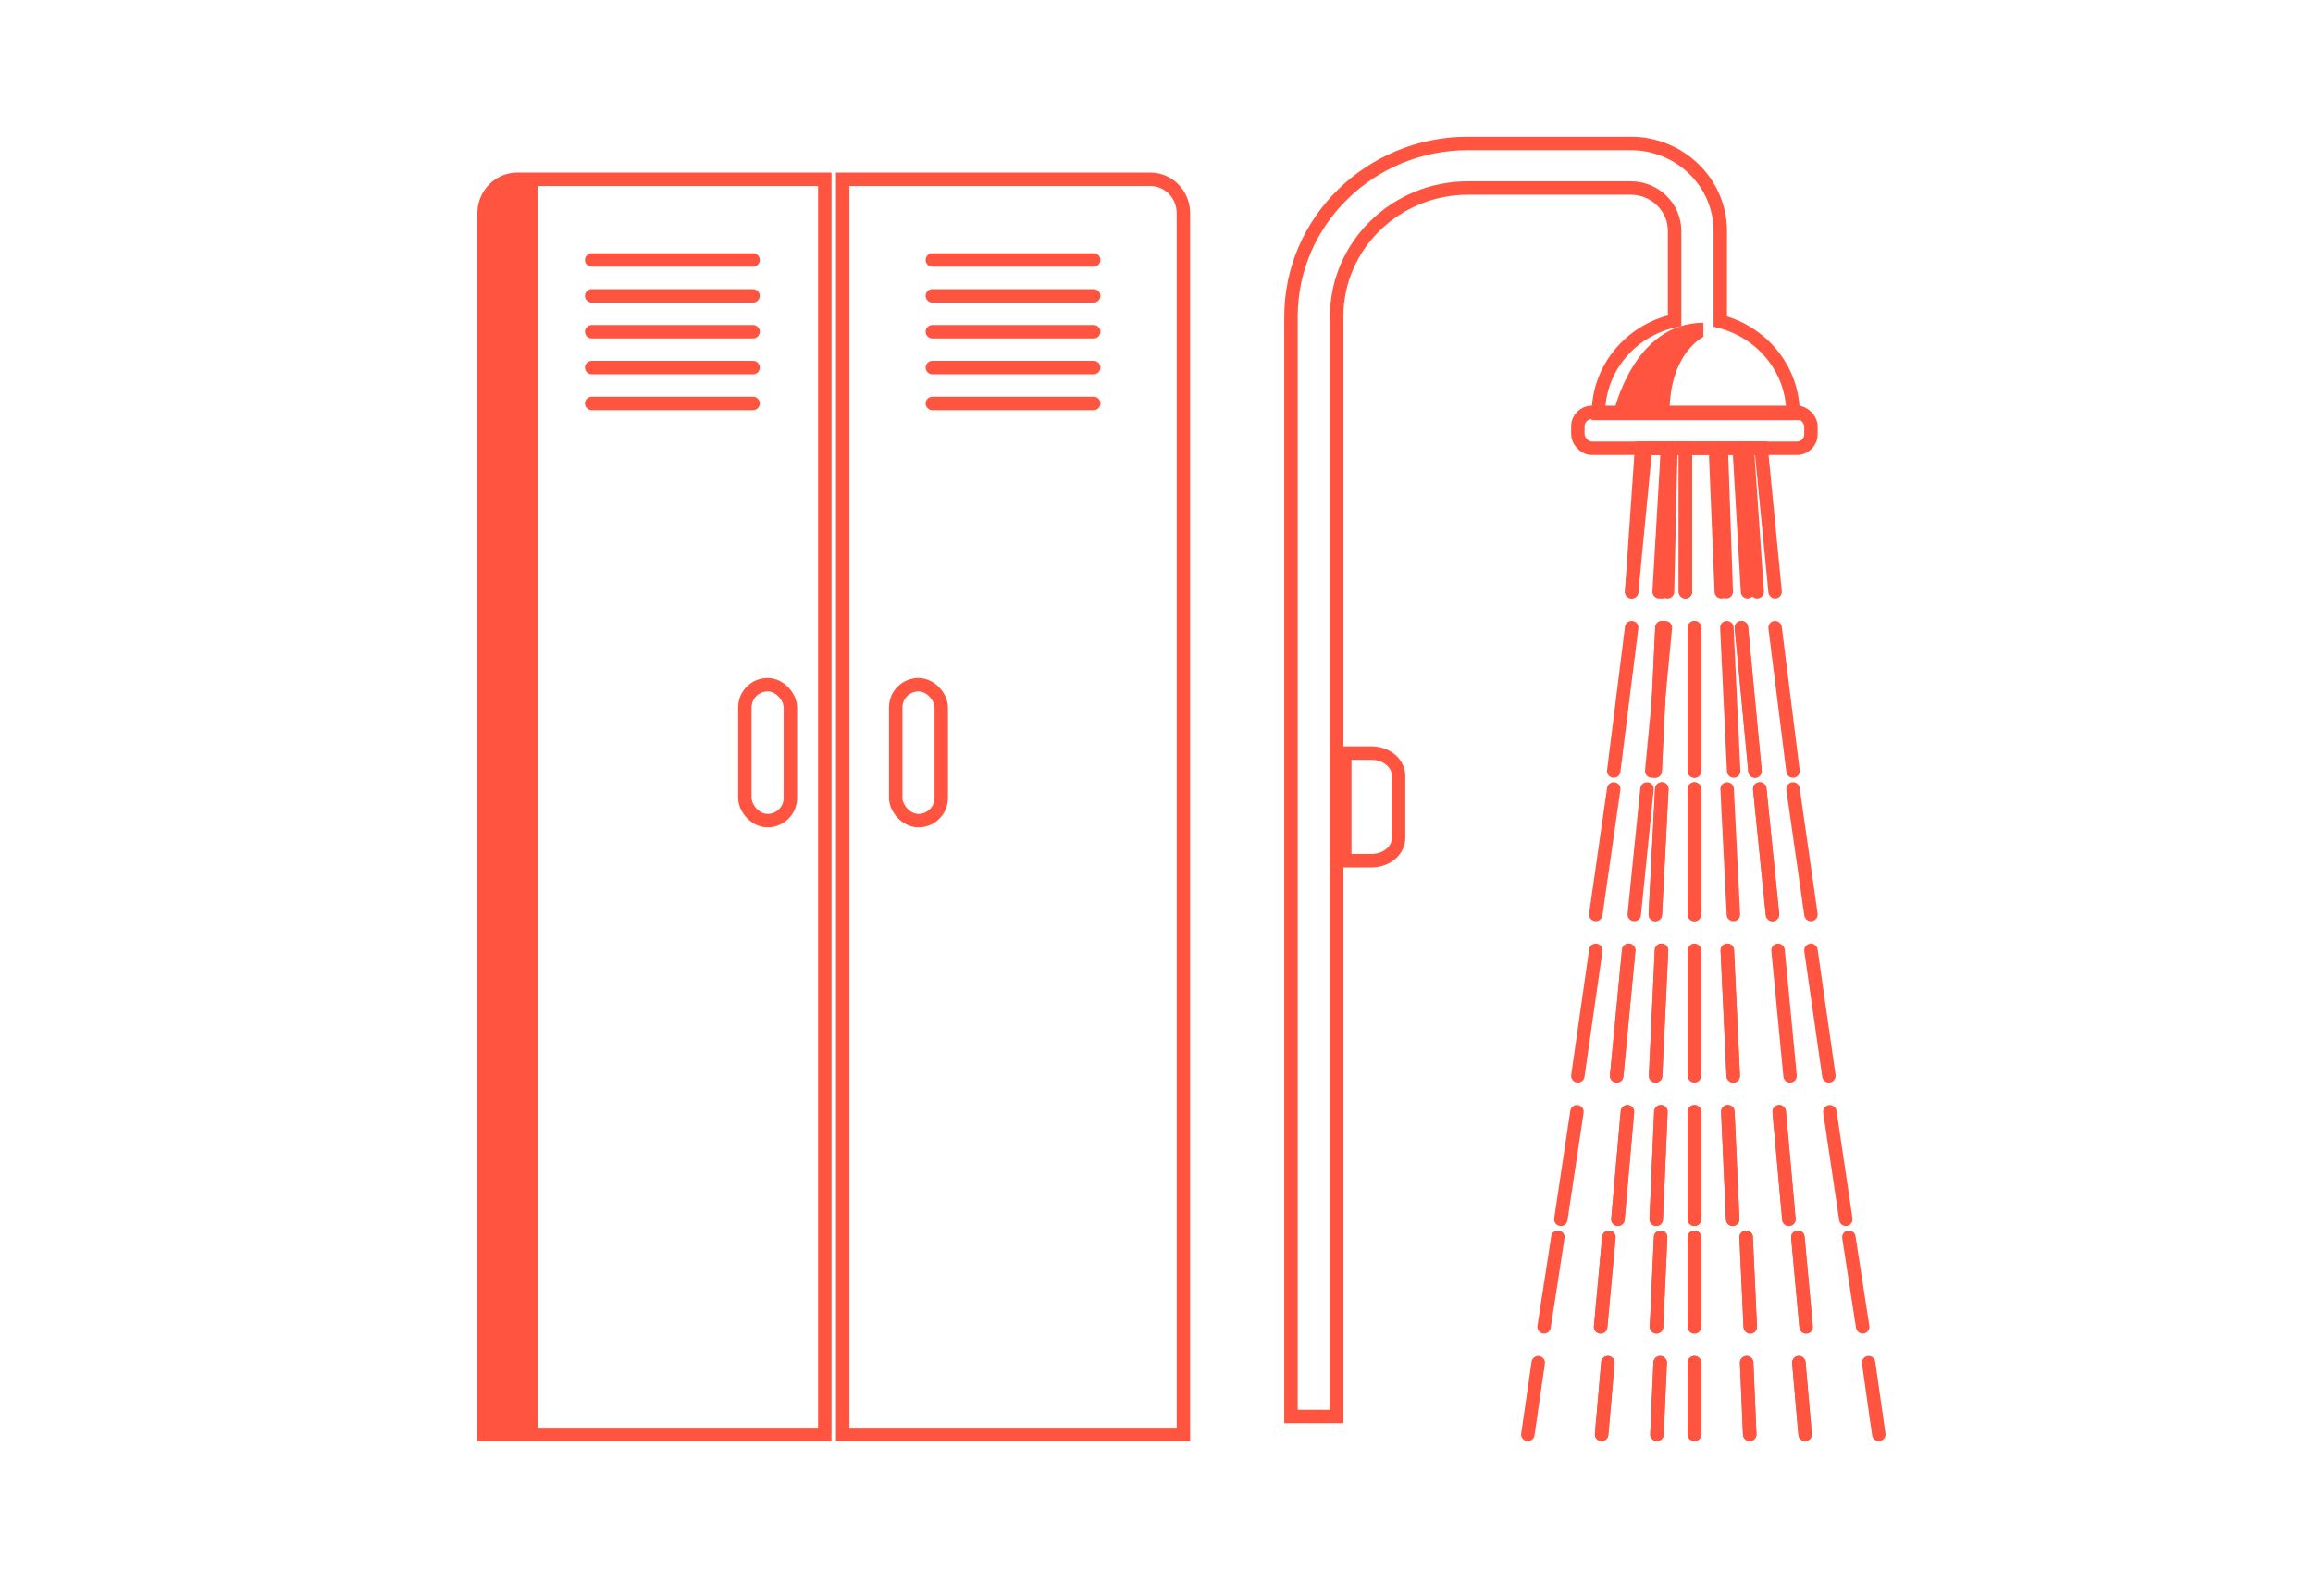 <?xml version="1.0" encoding="UTF-8"?>
<svg width="129px" height="89px" viewBox="0 0 129 89" version="1.1" xmlns="http://www.w3.org/2000/svg" xmlns:xlink="http://www.w3.org/1999/xlink">
    <title>icon-shower-01</title>
    <g id="Page-1" stroke="none" stroke-width="1" fill="none" fill-rule="evenodd">
        <g id="icon-shower-01">
            <rect id="Rectangle" x="0" y="0" width="129" height="89"></rect>
            <g id="3815_Focus_Icon_7_shower" transform="translate(27, 8)">
                <path d="M1.841,2 L19,2 L19,72 L0,72 L0,3.888 C0,2.85 0.829,2 1.841,2 Z" id="Path" stroke="#FF5440" stroke-width="0.75"></path>
                <path d="M20,2 L37.158,2 C38.177,2 39,2.844 39,3.888 L39,72 L20,72 L20,2 L20,2 Z" id="Path" stroke="#FF5440" stroke-width="0.75"></path>
                <line x1="6" y1="6.5" x2="15" y2="6.5" id="Path" stroke="#FF5440" stroke-width="0.75" stroke-linecap="round"></line>
                <line x1="6" y1="8.5" x2="15" y2="8.5" id="Path" stroke="#FF5440" stroke-width="0.75" stroke-linecap="round"></line>
                <line x1="6" y1="10.5" x2="15" y2="10.5" id="Path" stroke="#FF5440" stroke-width="0.75" stroke-linecap="round"></line>
                <line x1="6" y1="12.5" x2="15" y2="12.5" id="Path" stroke="#FF5440" stroke-width="0.75" stroke-linecap="round"></line>
                <line x1="6" y1="14.5" x2="15" y2="14.5" id="Path" stroke="#FF5440" stroke-width="0.75" stroke-linecap="round"></line>
                <line x1="25" y1="6.5" x2="34" y2="6.5" id="Path" stroke="#FF5440" stroke-width="0.75" stroke-linecap="round"></line>
                <line x1="25" y1="8.5" x2="34" y2="8.5" id="Path" stroke="#FF5440" stroke-width="0.75" stroke-linecap="round"></line>
                <line x1="25" y1="10.5" x2="34" y2="10.5" id="Path" stroke="#FF5440" stroke-width="0.75" stroke-linecap="round"></line>
                <line x1="25" y1="12.5" x2="34" y2="12.5" id="Path" stroke="#FF5440" stroke-width="0.75" stroke-linecap="round"></line>
                <line x1="25" y1="14.5" x2="34" y2="14.5" id="Path" stroke="#FF5440" stroke-width="0.75" stroke-linecap="round"></line>
                <g id="Group" transform="translate(14, 30)" stroke="#FF5440" stroke-linecap="round" stroke-width="0.75">
                    <rect id="Rectangle" x="0.543" y="0.185" width="2.539" height="7.582" rx="1.269"></rect>
                    <rect id="Rectangle" x="8.956" y="0.185" width="2.539" height="7.582" rx="1.269"></rect>
                </g>
                <path d="M1.97,2 L3,2 L3,72 L0,72 L0,3.888 C0,2.85 0.887,2 1.97,2 Z" id="Path" fill="#FF5440" fill-rule="nonzero"></path>
                <path d="M47.548,68.626 L47.548,9.65 C47.548,5.7 50.834,2.486 54.873,2.486 L63.949,2.486 C65.299,2.486 66.395,3.557 66.395,4.878 L66.395,9.887 C63.968,10.416 62.146,12.528 62.146,15.063 L73,15.063 C73,12.596 71.274,10.528 68.943,9.93 L68.943,4.884 C68.943,2.187 66.701,0 63.949,0 L54.873,0 C49.427,0 45,4.33 45,9.656 L45,71 L47.548,71 L47.548,68.62 L47.548,68.626 Z" id="Path" stroke="#FF5440" stroke-width="0.75"></path>
                <rect id="Rectangle" stroke="#FF5440" stroke-width="0.75" x="61" y="15" width="13" height="2" rx="0.78"></rect>
                <line x1="65.335" y1="52" x2="65.665" y2="45" id="Path" stroke="#FF5440" stroke-width="0.75" stroke-linecap="round"></line>
                <line x1="63.835" y1="45" x2="63.165" y2="52" id="Path" stroke="#FF5440" stroke-width="0.75" stroke-linecap="round"></line>
                <line x1="65.37" y1="60" x2="65.63" y2="54" id="Path" stroke="#FF5440" stroke-width="0.75" stroke-linecap="round"></line>
                <line x1="63.765" y1="54" x2="63.235" y2="60" id="Path" stroke="#FF5440" stroke-width="0.75" stroke-linecap="round"></line>
                <line x1="65.385" y1="66" x2="65.615" y2="61" id="Path" stroke="#FF5440" stroke-width="0.75" stroke-linecap="round"></line>
                <line x1="62.73" y1="61" x2="62.27" y2="66" id="Path" stroke="#FF5440" stroke-width="0.75" stroke-linecap="round"></line>
                <line x1="65.31" y1="35" x2="65.69" y2="27" id="Path" stroke="#FF5440" stroke-width="0.75" stroke-linecap="round"></line>
                <line x1="70.88" y1="35" x2="70.12" y2="27" id="Path" stroke="#FF5440" stroke-width="0.75" stroke-linecap="round"></line>
                <line x1="69.31" y1="27" x2="69.69" y2="35" id="Path" stroke="#FF5440" stroke-width="0.75" stroke-linecap="round"></line>
                <line x1="65.41" y1="72" x2="65.59" y2="68" id="Path" stroke="#FF5440" stroke-width="0.75" stroke-linecap="round"></line>
                <line x1="62.675" y1="68" x2="62.325" y2="72" id="Path" stroke="#FF5440" stroke-width="0.75" stroke-linecap="round"></line>
                <line x1="65.32" y1="43" x2="65.68" y2="36" id="Path" stroke="#FF5440" stroke-width="0.75" stroke-linecap="round"></line>
                <line x1="70.585" y1="72" x2="70.415" y2="68" id="Path" stroke="#FF5440" stroke-width="0.75" stroke-linecap="round"></line>
                <line x1="67.5" y1="68" x2="67.5" y2="72" id="Path" stroke="#FF5440" stroke-width="0.75" stroke-linecap="round"></line>
                <line x1="67.5" y1="72" x2="67.5" y2="68" id="Path" stroke="#FF5440" stroke-width="0.75" stroke-linecap="round"></line>
                <line x1="65.59" y1="68" x2="65.41" y2="72" id="Path" stroke="#FF5440" stroke-width="0.75" stroke-linecap="round"></line>
                <line x1="75.945" y1="60" x2="75.055" y2="54" id="Path" stroke="#FF5440" stroke-width="0.75" stroke-linecap="round"></line>
                <line x1="72.23" y1="54" x2="72.77" y2="60" id="Path" stroke="#FF5440" stroke-width="0.75" stroke-linecap="round"></line>
                <line x1="75" y1="52" x2="74" y2="45" id="Path" stroke="#FF5440" stroke-width="0.75" stroke-linecap="round"></line>
                <line x1="72.165" y1="45" x2="72.835" y2="52" id="Path" stroke="#FF5440" stroke-width="0.75" stroke-linecap="round"></line>
                <line x1="76.885" y1="66" x2="76.115" y2="61" id="Path" stroke="#FF5440" stroke-width="0.75" stroke-linecap="round"></line>
                <line x1="73.27" y1="61" x2="73.73" y2="66" id="Path" stroke="#FF5440" stroke-width="0.75" stroke-linecap="round"></line>
                <line x1="73.675" y1="72" x2="73.325" y2="68" id="Path" stroke="#FF5440" stroke-width="0.75" stroke-linecap="round"></line>
                <line x1="70.415" y1="68" x2="70.585" y2="72" id="Path" stroke="#FF5440" stroke-width="0.75" stroke-linecap="round"></line>
                <line x1="71.855" y1="43" x2="71.145" y2="36" id="Path" stroke="#FF5440" stroke-width="0.75" stroke-linecap="round"></line>
                <line x1="69.325" y1="36" x2="69.675" y2="43" id="Path" stroke="#FF5440" stroke-width="0.75" stroke-linecap="round"></line>
                <line x1="72.77" y1="60" x2="72.23" y2="54" id="Path" stroke="#FF5440" stroke-width="0.75" stroke-linecap="round"></line>
                <line x1="69.365" y1="54" x2="69.635" y2="60" id="Path" stroke="#FF5440" stroke-width="0.75" stroke-linecap="round"></line>
                <line x1="67.5" y1="36" x2="67.5" y2="43" id="Path" stroke="#FF5440" stroke-width="0.75" stroke-linecap="round"></line>
                <line x1="67.5" y1="27" x2="67.5" y2="35" id="Path" stroke="#FF5440" stroke-width="0.75" stroke-linecap="round"></line>
                <line x1="67.5" y1="35" x2="67.5" y2="27" id="Path" stroke="#FF5440" stroke-width="0.75" stroke-linecap="round"></line>
                <line x1="65.69" y1="27" x2="65.31" y2="35" id="Path" stroke="#FF5440" stroke-width="0.75" stroke-linecap="round"></line>
                <line x1="69.665" y1="52" x2="69.335" y2="45" id="Path" stroke="#FF5440" stroke-width="0.75" stroke-linecap="round"></line>
                <line x1="69.635" y1="60" x2="69.365" y2="54" id="Path" stroke="#FF5440" stroke-width="0.75" stroke-linecap="round"></line>
                <line x1="67.5" y1="54" x2="67.5" y2="60" id="Path" stroke="#FF5440" stroke-width="0.75" stroke-linecap="round"></line>
                <line x1="67.5" y1="43" x2="67.5" y2="36" id="Path" stroke="#FF5440" stroke-width="0.75" stroke-linecap="round"></line>
                <line x1="65.68" y1="36" x2="65.32" y2="43" id="Path" stroke="#FF5440" stroke-width="0.75" stroke-linecap="round"></line>
                <line x1="70.615" y1="66" x2="70.385" y2="61" id="Path" stroke="#FF5440" stroke-width="0.75" stroke-linecap="round"></line>
                <line x1="67.5" y1="61" x2="67.5" y2="66" id="Path" stroke="#FF5440" stroke-width="0.75" stroke-linecap="round"></line>
                <line x1="73.73" y1="66" x2="73.27" y2="61" id="Path" stroke="#FF5440" stroke-width="0.75" stroke-linecap="round"></line>
                <line x1="70.385" y1="61" x2="70.615" y2="66" id="Path" stroke="#FF5440" stroke-width="0.75" stroke-linecap="round"></line>
                <line x1="67.5" y1="52" x2="67.5" y2="45" id="Path" stroke="#FF5440" stroke-width="0.75" stroke-linecap="round"></line>
                <line x1="65.665" y1="45" x2="65.335" y2="52" id="Path" stroke="#FF5440" stroke-width="0.75" stroke-linecap="round"></line>
                <line x1="74" y1="43" x2="73" y2="36" id="Path" stroke="#FF5440" stroke-width="0.75" stroke-linecap="round"></line>
                <line x1="71.145" y1="36" x2="71.855" y2="43" id="Path" stroke="#FF5440" stroke-width="0.75" stroke-linecap="round"></line>
                <line x1="69.335" y1="45" x2="69.665" y2="52" id="Path" stroke="#FF5440" stroke-width="0.75" stroke-linecap="round"></line>
                <line x1="67.5" y1="66" x2="67.5" y2="61" id="Path" stroke="#FF5440" stroke-width="0.75" stroke-linecap="round"></line>
                <line x1="65.615" y1="61" x2="65.385" y2="66" id="Path" stroke="#FF5440" stroke-width="0.75" stroke-linecap="round"></line>
                <line x1="67.5" y1="60" x2="67.5" y2="54" id="Path" stroke="#FF5440" stroke-width="0.75" stroke-linecap="round"></line>
                <line x1="65.63" y1="54" x2="65.37" y2="60" id="Path" stroke="#FF5440" stroke-width="0.75" stroke-linecap="round"></line>
                <line x1="77.785" y1="72" x2="77.215" y2="68" id="Path" stroke="#FF5440" stroke-width="0.75" stroke-linecap="round"></line>
                <line x1="73.325" y1="68" x2="73.675" y2="72" id="Path" stroke="#FF5440" stroke-width="0.75" stroke-linecap="round"></line>
                <line x1="65.12" y1="35" x2="65.88" y2="27" id="Path" stroke="#FF5440" stroke-width="0.75" stroke-linecap="round"></line>
                <line x1="64" y1="27" x2="63" y2="35" id="Path" stroke="#FF5440" stroke-width="0.75" stroke-linecap="round"></line>
                <line x1="63.165" y1="52" x2="63.835" y2="45" id="Path" stroke="#FF5440" stroke-width="0.75" stroke-linecap="round"></line>
                <line x1="62" y1="45" x2="61" y2="52" id="Path" stroke="#FF5440" stroke-width="0.75" stroke-linecap="round"></line>
                <line x1="64.145" y1="43" x2="64.855" y2="36" id="Path" stroke="#FF5440" stroke-width="0.75" stroke-linecap="round"></line>
                <line x1="63" y1="36" x2="62" y2="43" id="Path" stroke="#FF5440" stroke-width="0.75" stroke-linecap="round"></line>
                <polyline id="Path" stroke="#FF5440" stroke-width="0.75" stroke-linecap="round" points="65.725 25 66 17 64.551 17 64 25"></polyline>
                <polyline id="Path" stroke="#FF5440" stroke-width="0.75" stroke-linecap="round" points="65.534 25 66 17 64.773 17 64 25"></polyline>
                <polyline id="Path" stroke="#FF5440" stroke-width="0.75" stroke-linecap="round" points="67 25 67 17 66.187 17 66 25"></polyline>
                <line x1="62.325" y1="72" x2="62.675" y2="68" id="Path" stroke="#FF5440" stroke-width="0.75" stroke-linecap="round"></line>
                <line x1="58.79" y1="68" x2="58.21" y2="72" id="Path" stroke="#FF5440" stroke-width="0.75" stroke-linecap="round"></line>
                <line x1="62.27" y1="66" x2="62.73" y2="61" id="Path" stroke="#FF5440" stroke-width="0.75" stroke-linecap="round"></line>
                <line x1="59.885" y1="61" x2="59.115" y2="66" id="Path" stroke="#FF5440" stroke-width="0.75" stroke-linecap="round"></line>
                <line x1="63.235" y1="60" x2="63.765" y2="54" id="Path" stroke="#FF5440" stroke-width="0.75" stroke-linecap="round"></line>
                <line x1="60.95" y1="54" x2="60.05" y2="60" id="Path" stroke="#FF5440" stroke-width="0.75" stroke-linecap="round"></line>
                <polyline id="Path" stroke="#FF5440" stroke-width="0.75" stroke-linecap="round" points="71 25 70.449 17 69 17 69.275 25"></polyline>
                <line x1="73" y1="35" x2="72" y2="27" id="Path" stroke="#FF5440" stroke-width="0.75" stroke-linecap="round"></line>
                <line x1="70.12" y1="27" x2="70.88" y2="35" id="Path" stroke="#FF5440" stroke-width="0.75" stroke-linecap="round"></line>
                <polyline id="Path" stroke="#FF5440" stroke-width="0.75" stroke-linecap="round" points="72 25 71.223 17 70 17 70.465 25"></polyline>
                <polyline id="Path" stroke="#FF5440" stroke-width="0.75" stroke-linecap="round" points="69 25 68.671 17 67 17 67 25"></polyline>
                <path d="M48,34 L49.496,34 C50.328,34 51,34.565 51,35.263 L51,38.737 C51,39.435 50.328,40 49.496,40 L48,40 L48,34 L48,34 Z" id="Path" stroke="#FF5440" stroke-width="0.75"></path>
                <path d="M68,10 L68,10.789 C68,10.789 66.114,11.687 66.114,15 L63,15 C63,15 64.085,10 68,10 Z" id="Path" fill="#FF5440" fill-rule="nonzero"></path>
            </g>
        </g>
    </g>
</svg>